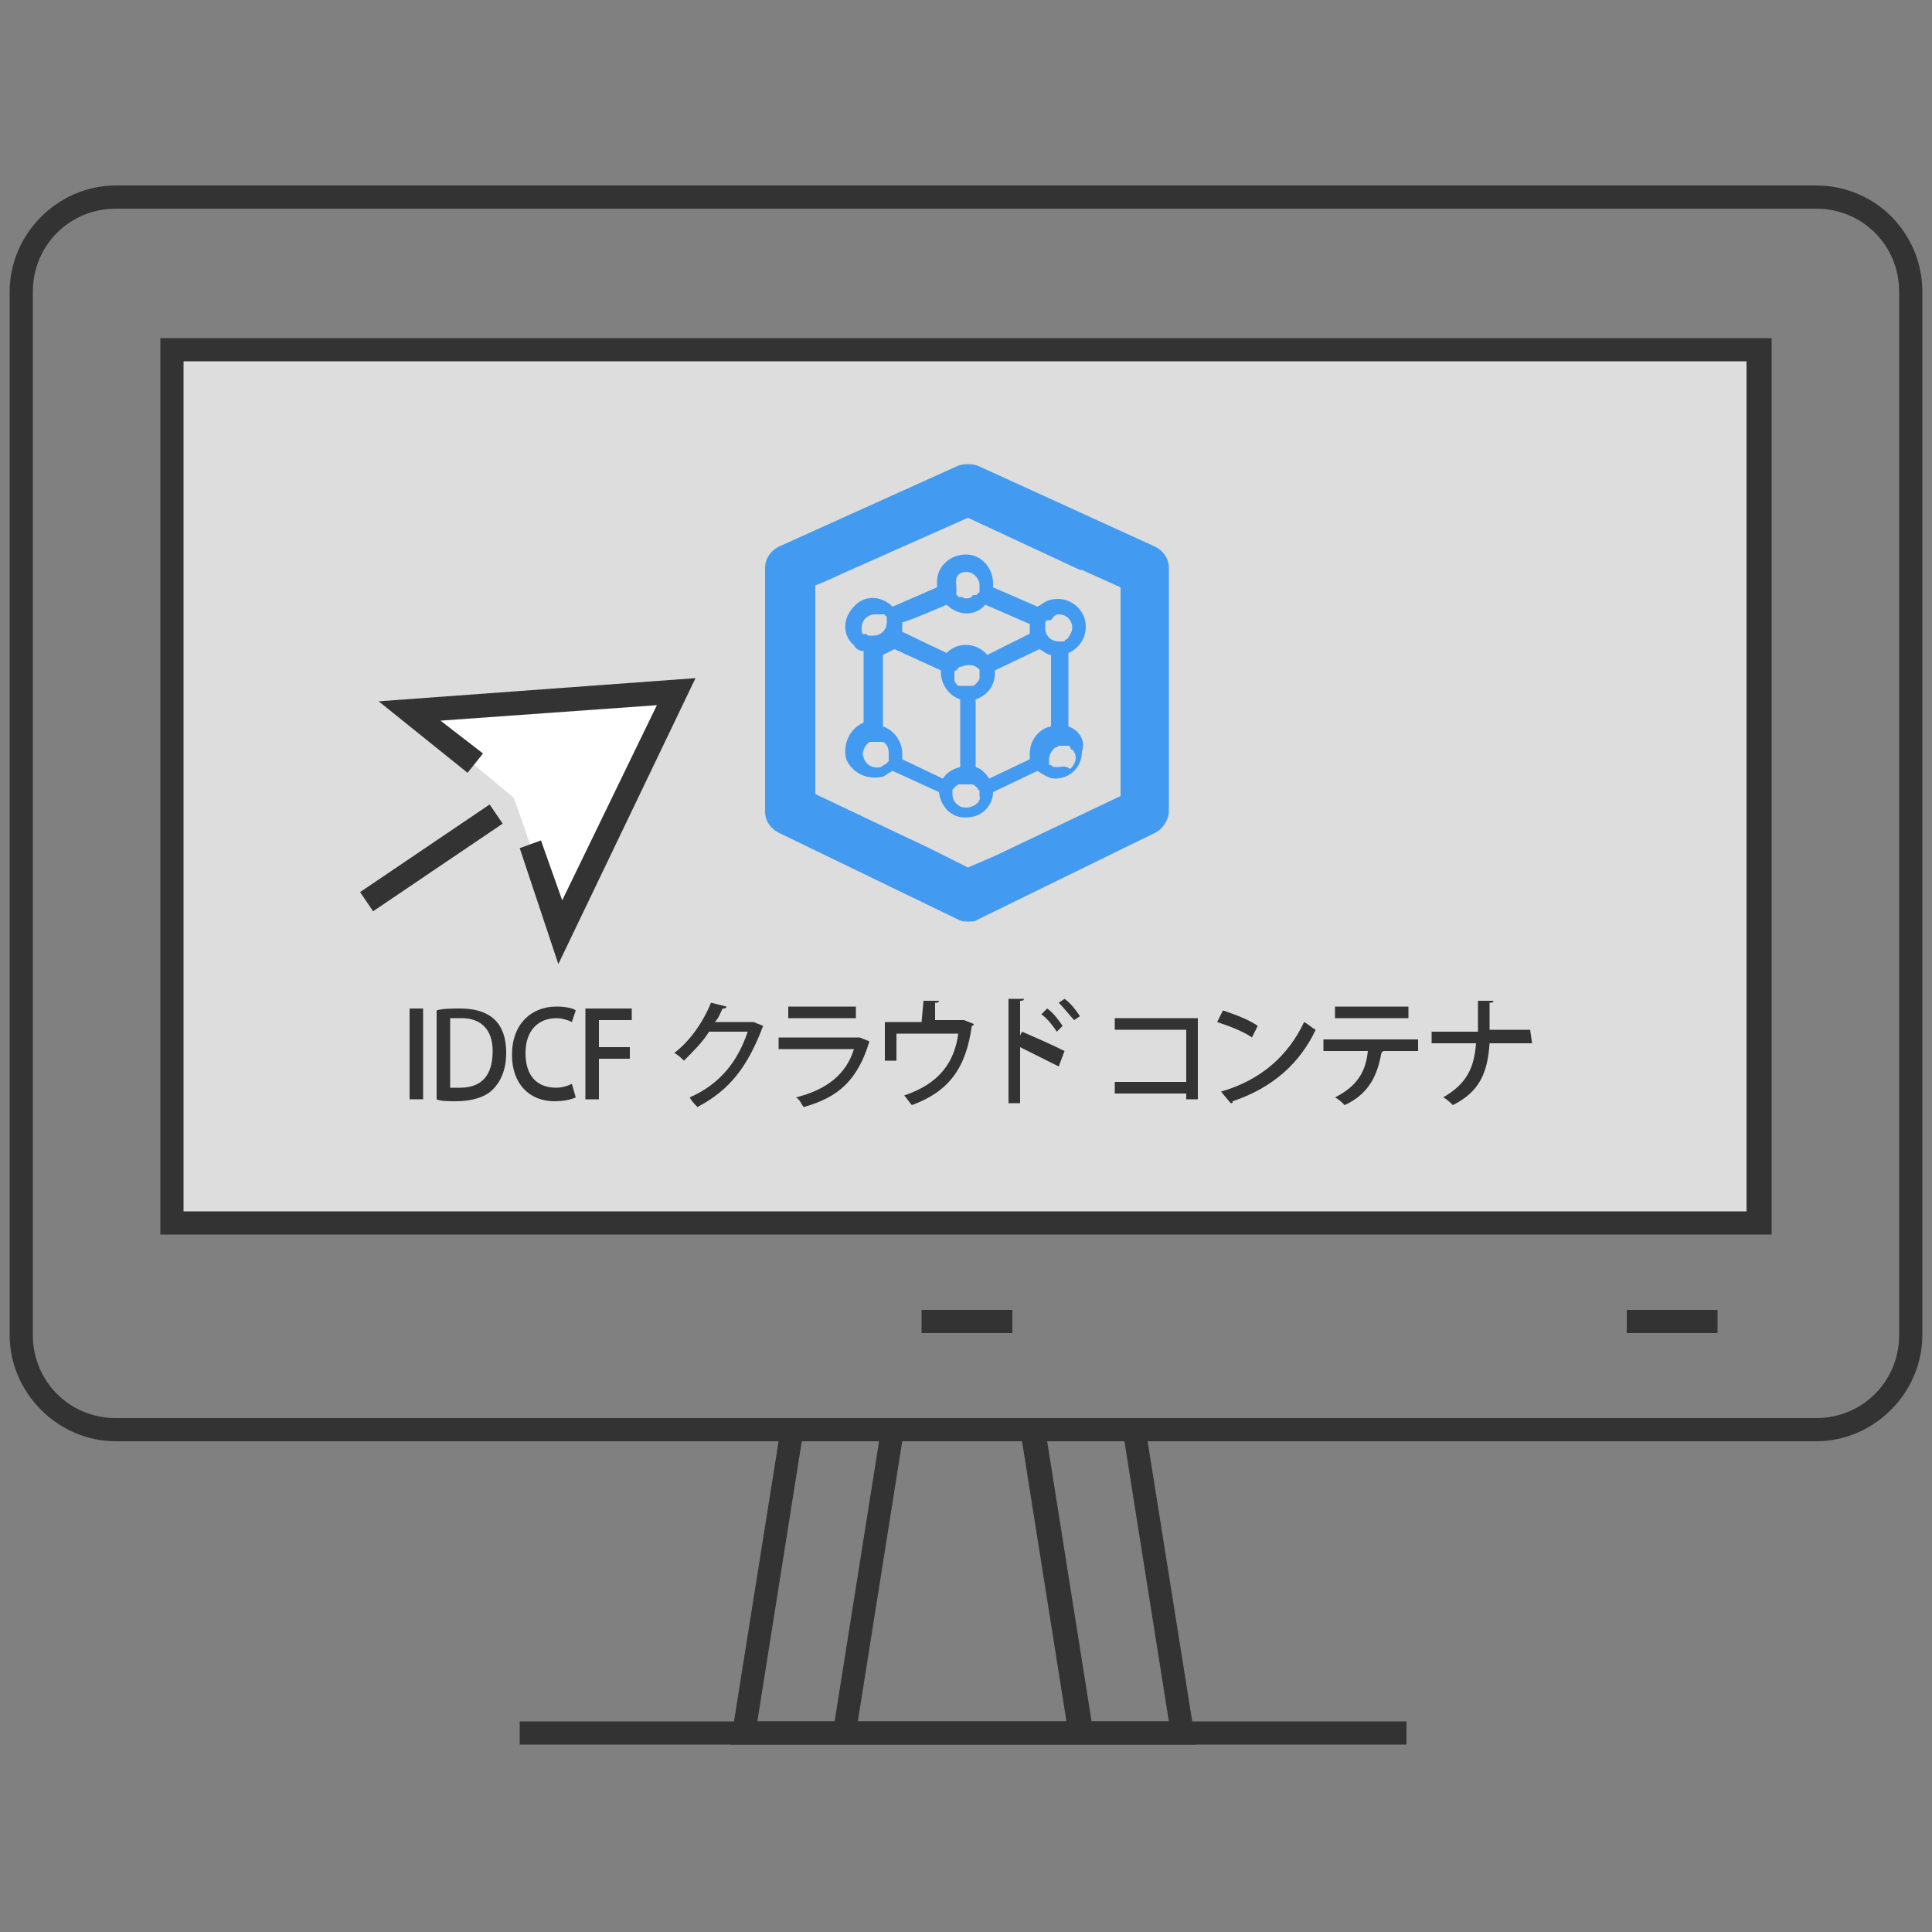 <?xml version="1.0" encoding="utf-8"?>
<!-- Generator: Adobe Illustrator 24.1.1, SVG Export Plug-In . SVG Version: 6.00 Build 0)  -->
<svg version="1.1" id="layer" xmlns="http://www.w3.org/2000/svg" xmlns:xlink="http://www.w3.org/1999/xlink" x="0px" y="0px"
	 width="100px" height="100px" viewBox="0 0 100 100" style="enable-background:new 0 0 100 100;" xml:space="preserve">
<rect x="0" y="0" width="100" height="100" fill="#808080" stroke="none"/>
<style type="text/css">
	.st0{fill:#333333;}
	.st1{fill:#DDDDDD;}
	.st2{fill:#FFFFFF;}
	.st3{fill:#439BF1;}
</style>
<path class="st0" d="M94,9.6H6c-3,0-5.5,2.5-5.5,5.5v54c0,3,2.5,5.5,5.5,5.5h34.3l-2.5,15.7H43h13.7h5.2l-2.5-15.7H94
	c3,0,5.5-2.5,5.5-5.5v-54C99.5,12.1,97.1,9.6,94,9.6z M39.2,89.1l2.3-14.5h4l-2.3,14.5H39.2z M44.4,89.1l2.3-14.5h6.2l2.3,14.5H44.4
	z M60.5,89.1h-4l-2.3-14.5h4L60.5,89.1z M98.3,69.1c0,2.4-1.9,4.3-4.3,4.3H59.2H54h-8.2h-5.2H6c-2.4,0-4.3-1.9-4.3-4.3v-54
	c0-2.4,1.9-4.3,4.3-4.3h88c2.4,0,4.3,1.9,4.3,4.3V69.1z"/>
<rect x="8.7" y="18.1" class="st1" width="82.2" height="45.2"/>
<rect x="26.9" y="89.1" class="st0" width="45.9" height="1.2"/>
<path class="st0" d="M91.7,63.9H8.3V17.5h83.4C91.7,17.5,91.7,63.9,91.7,63.9z M9.5,62.7h80.9v-44H9.5V62.7z"/>
<rect x="47.7" y="67.8" class="st0" width="4.7" height="1.2"/>
<rect x="84.2" y="67.8" class="st0" width="4.7" height="1.2"/>
<polygon class="st2" points="21.2,36.8 35,35.8 29,48.2 26.6,41.3 "/>
<polygon class="st0" points="28.9,49.9 26.9,43.9 28,43.5 29.1,46.6 34,36.5 22.8,37.3 25,39 24.2,40 19.6,36.3 36,35.1 "/>
<rect x="18.3" y="43.8" transform="matrix(0.828 -0.56 0.56 0.828 -21.042 20.156)" class="st0" width="8.1" height="1.2"/>
<path class="st0" d="M21.2,52.2h0.7v4.7h-0.7V52.2z"/>
<path class="st0" d="M22.6,52.3c0.3-0.1,0.8-0.1,1.2-0.1c2,0,2.4,1.2,2.4,2.3l0,0c0,0.9-0.3,1.5-0.7,1.9c-0.4,0.4-1.1,0.6-1.9,0.6
	c-0.4,0-0.8,0-1-0.1V52.3z M23.3,56.3c0.1,0,0.3,0,0.5,0c1.1,0,1.7-0.6,1.7-1.9c0-1.1-0.6-1.7-1.6-1.7c-0.2,0-0.4,0-0.6,0V56.3z"/>
<path class="st0" d="M29.8,56.8c-0.2,0.1-0.6,0.2-1.1,0.2c-1.3,0-2.2-0.9-2.2-2.4c0-1.6,1-2.5,2.3-2.5c0.5,0,0.9,0.1,1,0.2l-0.2,0.6
	c-0.2-0.1-0.5-0.2-0.8-0.2c-0.9,0-1.6,0.6-1.6,1.8s0.6,1.8,1.6,1.8c0.3,0,0.6-0.1,0.8-0.2L29.8,56.8z"/>
<path class="st0" d="M30.3,56.9v-4.7h2.4v0.6H31v1.4h1.6v0.6H31v2.1C31,56.9,30.3,56.9,30.3,56.9z"/>
<path class="st0" d="M39.5,53.1L39.5,53.1c-0.8,2.1-1.7,3.3-3.4,4.2c-0.1-0.1-0.3-0.3-0.4-0.5c1.6-0.7,2.5-1.9,3-3.4h-2
	c-0.3,0.5-0.8,1-1.3,1.5c-0.1-0.1-0.3-0.3-0.5-0.4c0.8-0.6,1.5-1.6,1.9-2.6l0.8,0.2c0,0.1-0.1,0.1-0.2,0.1c-0.1,0.2-0.2,0.5-0.4,0.7
	h1.9H39L39.5,53.1z"/>
<path class="st0" d="M45,53.9L45,53.9c-0.6,2-1.6,2.9-3.4,3.4c-0.1-0.1-0.2-0.4-0.4-0.5c1.6-0.4,2.6-1.2,3-2.5h-3.9v-0.6h4.1h0.1
	L45,53.9z M44.3,52.7h-3.5v-0.6h3.5V52.7z"/>
<path class="st0" d="M47.8,51.8h0.8c0,0.1-0.1,0.1-0.2,0.1v0.9h1.4h0.1l0.5,0.2c0,0,0,0.1-0.1,0.1c-0.3,2.2-1.2,3.4-3.1,4.1
	c-0.1-0.1-0.3-0.4-0.4-0.5c1.8-0.6,2.6-1.7,2.8-3.2h-3.2v1.4h-0.6v-2h1.9L47.8,51.8L47.8,51.8z"/>
<path class="st0" d="M54.8,55.2c-0.6-0.3-1.4-0.7-2-1v2.9h-0.6v-5.4H53c0,0.1-0.1,0.1-0.2,0.1v1.8l0.1-0.2c0.7,0.3,1.6,0.7,2.2,1
	L54.8,55.2z M54.2,52.2c0.3,0.2,0.6,0.6,0.8,0.9l-0.3,0.3c-0.2-0.3-0.5-0.7-0.8-0.9L54.2,52.2z M55.1,51.7c0.3,0.2,0.6,0.6,0.8,0.9
	l-0.3,0.2c-0.2-0.2-0.5-0.6-0.8-0.9L55.1,51.7z"/>
<path class="st0" d="M62,52.7v4.2h-0.6v-0.3h-3.7V56h3.7v-2.7h-3.7v-0.6H62z"/>
<path class="st0" d="M63.3,52.3c0.6,0.2,1.4,0.5,1.8,0.8l-0.3,0.6c-0.4-0.3-1.2-0.6-1.8-0.8L63.3,52.3z M63.2,56.5
	c2.1-0.6,3.5-1.9,4.3-3.6c0.2,0.1,0.4,0.3,0.6,0.4c-0.8,1.7-2.2,3-4.3,3.7c0,0.1,0,0.1-0.1,0.1L63.2,56.5z"/>
<path class="st0" d="M73.5,54.4h-2h0.1l-0.1,0.1c-0.2,1.1-0.6,2.1-1.9,2.7c-0.1-0.1-0.3-0.3-0.5-0.4c1.2-0.6,1.6-1.4,1.7-2.4h-2.3
	v-0.6h4.9v0.6H73.5z M72.9,52.7h-3.8v-0.6h3.8V52.7z"/>
<path class="st0" d="M79.3,54h-2.2c-0.1,1.5-0.5,2.5-1.9,3.2c-0.1-0.1-0.3-0.3-0.5-0.4c1.2-0.7,1.6-1.5,1.7-2.8h-2.3v-0.6h2.4
	c0-0.5,0-1,0-1.6h0.8c0,0.1-0.1,0.1-0.2,0.1c0,0.5,0,1,0,1.4h2.1L79.3,54L79.3,54z"/>
<path class="st3" d="M50.1,47.7c-0.2,0-0.3,0-0.5-0.1l-9.3-4.5c-0.4-0.2-0.7-0.6-0.7-1.1v-0.4c0,0,0-0.1,0-0.1V29.4
	c0-0.5,0.3-0.9,0.7-1.1l9.3-4.2c0.3-0.1,0.7-0.1,1,0l9.2,4.2c0.4,0.2,0.7,0.6,0.7,1.1V42c0,0.4-0.3,0.9-0.7,1.1l-9.2,4.5
	C50.5,47.7,50.3,47.7,50.1,47.7z M50.1,44.9l1.4-0.6l6.5-3.1V30.4L56,29.5h0l-0.1,0l-5.8-2.7l-6.3,2.8h0l-1.1,0.5l-0.5,0.2v10.8
	l5.9,2.8l0,0L50.1,44.9L50.1,44.9z"/>
<path class="st3" d="M55.3,37.6v-3.8c0.7-0.3,1.1-1.1,0.8-1.9c-0.3-0.7-1.1-1.1-1.9-0.8c-0.2,0.1-0.3,0.2-0.5,0.3l-2.3-1
	c0-0.1,0-0.1,0-0.2c0-0.8-0.6-1.5-1.4-1.5c-0.8,0-1.5,0.6-1.5,1.4c0,0.1,0,0.2,0,0.3l-2.3,1c-0.6-0.6-1.5-0.6-2,0
	c-0.6,0.6-0.6,1.5,0,2c0.1,0.2,0.3,0.3,0.5,0.3v3.7c-0.7,0.3-1.1,1.1-0.9,1.9c0.3,0.7,1.1,1.1,1.9,0.9c0.2-0.1,0.3-0.2,0.5-0.3
	l2.4,1.1c0.1,0.8,0.7,1.4,1.5,1.3c0.7,0,1.3-0.6,1.3-1.3l2.3-1.1c0.3,0.2,0.6,0.4,0.9,0.4c0.8,0,1.4-0.6,1.4-1.4
	C56.2,38.4,55.9,37.8,55.3,37.6z M54.8,31.8c0.4,0,0.7,0.3,0.7,0.7c0,0.2-0.1,0.3-0.2,0.5c0,0-0.1,0.1-0.1,0.1h0c0,0-0.1,0-0.1,0.1
	l0,0c0,0-0.1,0-0.1,0c0,0,0,0,0,0c0,0-0.1,0-0.2,0c-0.4,0-0.7-0.3-0.7-0.7c0,0,0-0.1,0-0.1c0,0,0,0,0,0c0,0,0-0.1,0-0.1c0,0,0,0,0,0
	c0,0,0,0,0-0.1c0,0,0,0,0,0c0,0,0,0,0,0c0,0,0.1-0.1,0.1-0.1l0,0c0,0,0,0,0.1,0l0,0c0,0,0.1,0,0.1,0C54.6,31.8,54.7,31.8,54.8,31.8
	L54.8,31.8z M50,29.6c0.3,0,0.6,0.2,0.7,0.6c0,0,0,0.1,0,0.2c0,0,0,0.1,0,0.1c0,0,0,0,0,0c0,0,0,0.1,0,0.1c0,0,0,0,0,0
	c0,0,0,0.1-0.1,0.1c0,0,0,0,0,0c0,0,0,0.1-0.1,0.1l0,0c0,0,0,0-0.1,0c0,0,0,0,0,0c0,0-0.1,0-0.1,0.1c-0.2,0.1-0.4,0.1-0.5,0
	c0,0,0,0-0.1,0l0,0l-0.1,0c0,0,0,0,0,0c0,0,0,0,0,0c0,0,0-0.1-0.1-0.1c0,0,0,0,0,0c0,0,0,0,0-0.1c0,0,0,0,0,0c0,0,0-0.1,0-0.1
	c0,0,0,0,0,0c0-0.1,0-0.2,0-0.3C49.4,29.8,49.7,29.6,50,29.6L50,29.6z M49,31.3c0.6,0.6,1.5,0.6,2,0l0,0l2.3,1c0,0.1,0,0.1,0,0.2
	c0,0.1,0,0.2,0,0.3l-2.2,1.1c-0.5-0.6-1.4-0.7-2-0.2c0,0-0.1,0.1-0.1,0.1l-2.3-1.1c0-0.1,0-0.2,0-0.3c0-0.1,0-0.1,0-0.2
	C46.7,32.3,49,31.3,49,31.3z M50.7,35l0,0.1c0,0.1-0.1,0.2-0.2,0.3c-0.1,0.1-0.1,0.1-0.2,0.1c0,0,0,0,0,0c0,0-0.1,0-0.1,0
	c0,0-0.1,0-0.1,0c0,0-0.1,0-0.1,0c0,0,0,0-0.1,0l-0.1,0c0,0,0,0-0.1,0l0,0c0,0-0.1,0-0.1,0c-0.1-0.1-0.2-0.2-0.2-0.3
	c0,0,0-0.1,0-0.1c0,0,0-0.1,0-0.1c0-0.1,0-0.1,0-0.2c0,0,0,0,0,0c0,0,0-0.1,0.1-0.1c0,0,0,0,0,0c0.1-0.1,0.1-0.2,0.3-0.2
	c0.2-0.1,0.5-0.1,0.7,0c0.1,0.1,0.2,0.1,0.2,0.2l0,0c0,0,0,0.1,0,0.1c0,0,0,0,0,0c0,0.1,0,0.1,0,0.2C50.8,34.9,50.8,34.9,50.7,35
	L50.7,35z M44.6,32.5c0-0.4,0.3-0.7,0.7-0.7c0.1,0,0.2,0,0.3,0c0,0,0,0,0.1,0c0,0,0,0,0.1,0s0,0,0,0c0,0,0,0,0,0c0,0,0,0,0,0
	c0,0,0,0.1,0.1,0.1c0,0,0,0,0,0c0,0,0,0.1,0,0.1c0,0,0,0,0,0c0,0,0,0.1,0,0.1c0,0,0,0,0,0c0,0,0,0.1,0,0.1c0,0.4-0.3,0.7-0.7,0.7
	c0,0-0.1,0-0.1,0c0,0-0.1,0-0.1,0c0,0,0,0,0,0c-0.1,0-0.2-0.1-0.2-0.1C44.6,32.9,44.6,32.7,44.6,32.5z M46,39.1
	C46,39.1,46,39.1,46,39.1c0,0.1,0,0.1,0,0.1c0,0,0,0,0,0c0,0,0,0,0,0.1l0,0.1c0,0,0,0,0,0s0,0-0.1,0.1l0,0c-0.1,0.1-0.2,0.1-0.3,0.2
	c-0.4,0.1-0.8-0.1-0.9-0.5c-0.1-0.2,0-0.5,0.2-0.7c0.1-0.1,0.1-0.1,0.2-0.1c0,0,0,0,0,0c0,0,0.1,0,0.1,0c0,0,0.1,0,0.1,0
	c0,0,0.1,0,0.1,0c0,0,0,0,0,0c0,0,0,0,0.1,0c0,0,0,0,0.1,0c0,0,0,0,0,0c0,0,0,0,0.1,0c0.2,0.1,0.3,0.3,0.3,0.6C46,39,46,39,46,39.1
	L46,39.1z M48.8,40.3l-2.1-1c0-0.1,0-0.2,0-0.3c0-0.6-0.4-1.2-1-1.4v-3.7c0.2-0.1,0.4-0.2,0.6-0.3l2.4,1.1c0,0,0,0.1,0,0.1
	c0,0.6,0.4,1.2,1,1.4v3.5C49.3,39.8,49,40,48.8,40.3z M50,41.8c-0.4,0-0.7-0.3-0.7-0.7c0,0,0-0.1,0-0.1c0,0,0-0.1,0-0.1c0,0,0,0,0,0
	c0,0,0-0.1,0.1-0.1c0-0.1,0.1-0.1,0.2-0.2c0,0,0,0,0.1,0c0,0,0,0,0,0c0,0,0,0,0.1,0c0,0,0,0,0.1,0c0,0,0,0,0.1,0c0,0,0.1,0,0.1,0
	c0,0,0.1,0,0.1,0c0,0,0.1,0,0.1,0c0,0,0,0,0,0c0.1,0,0.2,0.1,0.2,0.1c0,0,0,0,0.1,0.1c0,0,0,0.1,0.1,0.1l0,0c0,0,0,0.1,0,0.1
	c0,0,0,0,0,0c0,0,0,0,0,0.1c0,0,0,0.1,0,0.1C50.8,41.5,50.4,41.8,50,41.8L50,41.8z M53.3,39c0,0.1,0,0.2,0,0.3l-2.1,1
	c-0.2-0.3-0.4-0.5-0.7-0.6v-3.5c0.6-0.2,1-0.7,1-1.4c0,0,0-0.1,0-0.1l2.3-1.1c0.2,0.1,0.4,0.3,0.6,0.3v3.7
	C53.8,37.7,53.3,38.3,53.3,39z M54.8,39.7c0,0-0.1,0-0.2,0c-0.1,0-0.1,0-0.2-0.1c0,0,0,0,0,0c0,0,0,0-0.1,0c0,0,0,0,0,0c0,0,0,0,0,0
	c0,0,0,0,0,0c0,0,0,0,0,0c0,0,0,0,0-0.1c0,0,0,0,0,0c0,0,0-0.1,0-0.1c0,0,0,0,0,0c0,0,0-0.1,0-0.1c0,0,0,0,0,0
	c0-0.2,0.1-0.4,0.3-0.6c0,0,0.1,0,0.2-0.1l0,0c0.1,0,0.1,0,0.2,0c0,0,0.1,0,0.2,0l0,0c0,0,0.1,0,0.1,0l0,0c0,0,0.1,0,0.1,0.1
	s0.1,0.1,0.1,0.1c0.3,0.3,0.2,0.7-0.1,1C55.1,39.6,54.9,39.7,54.8,39.7L54.8,39.7z"/>
</svg>